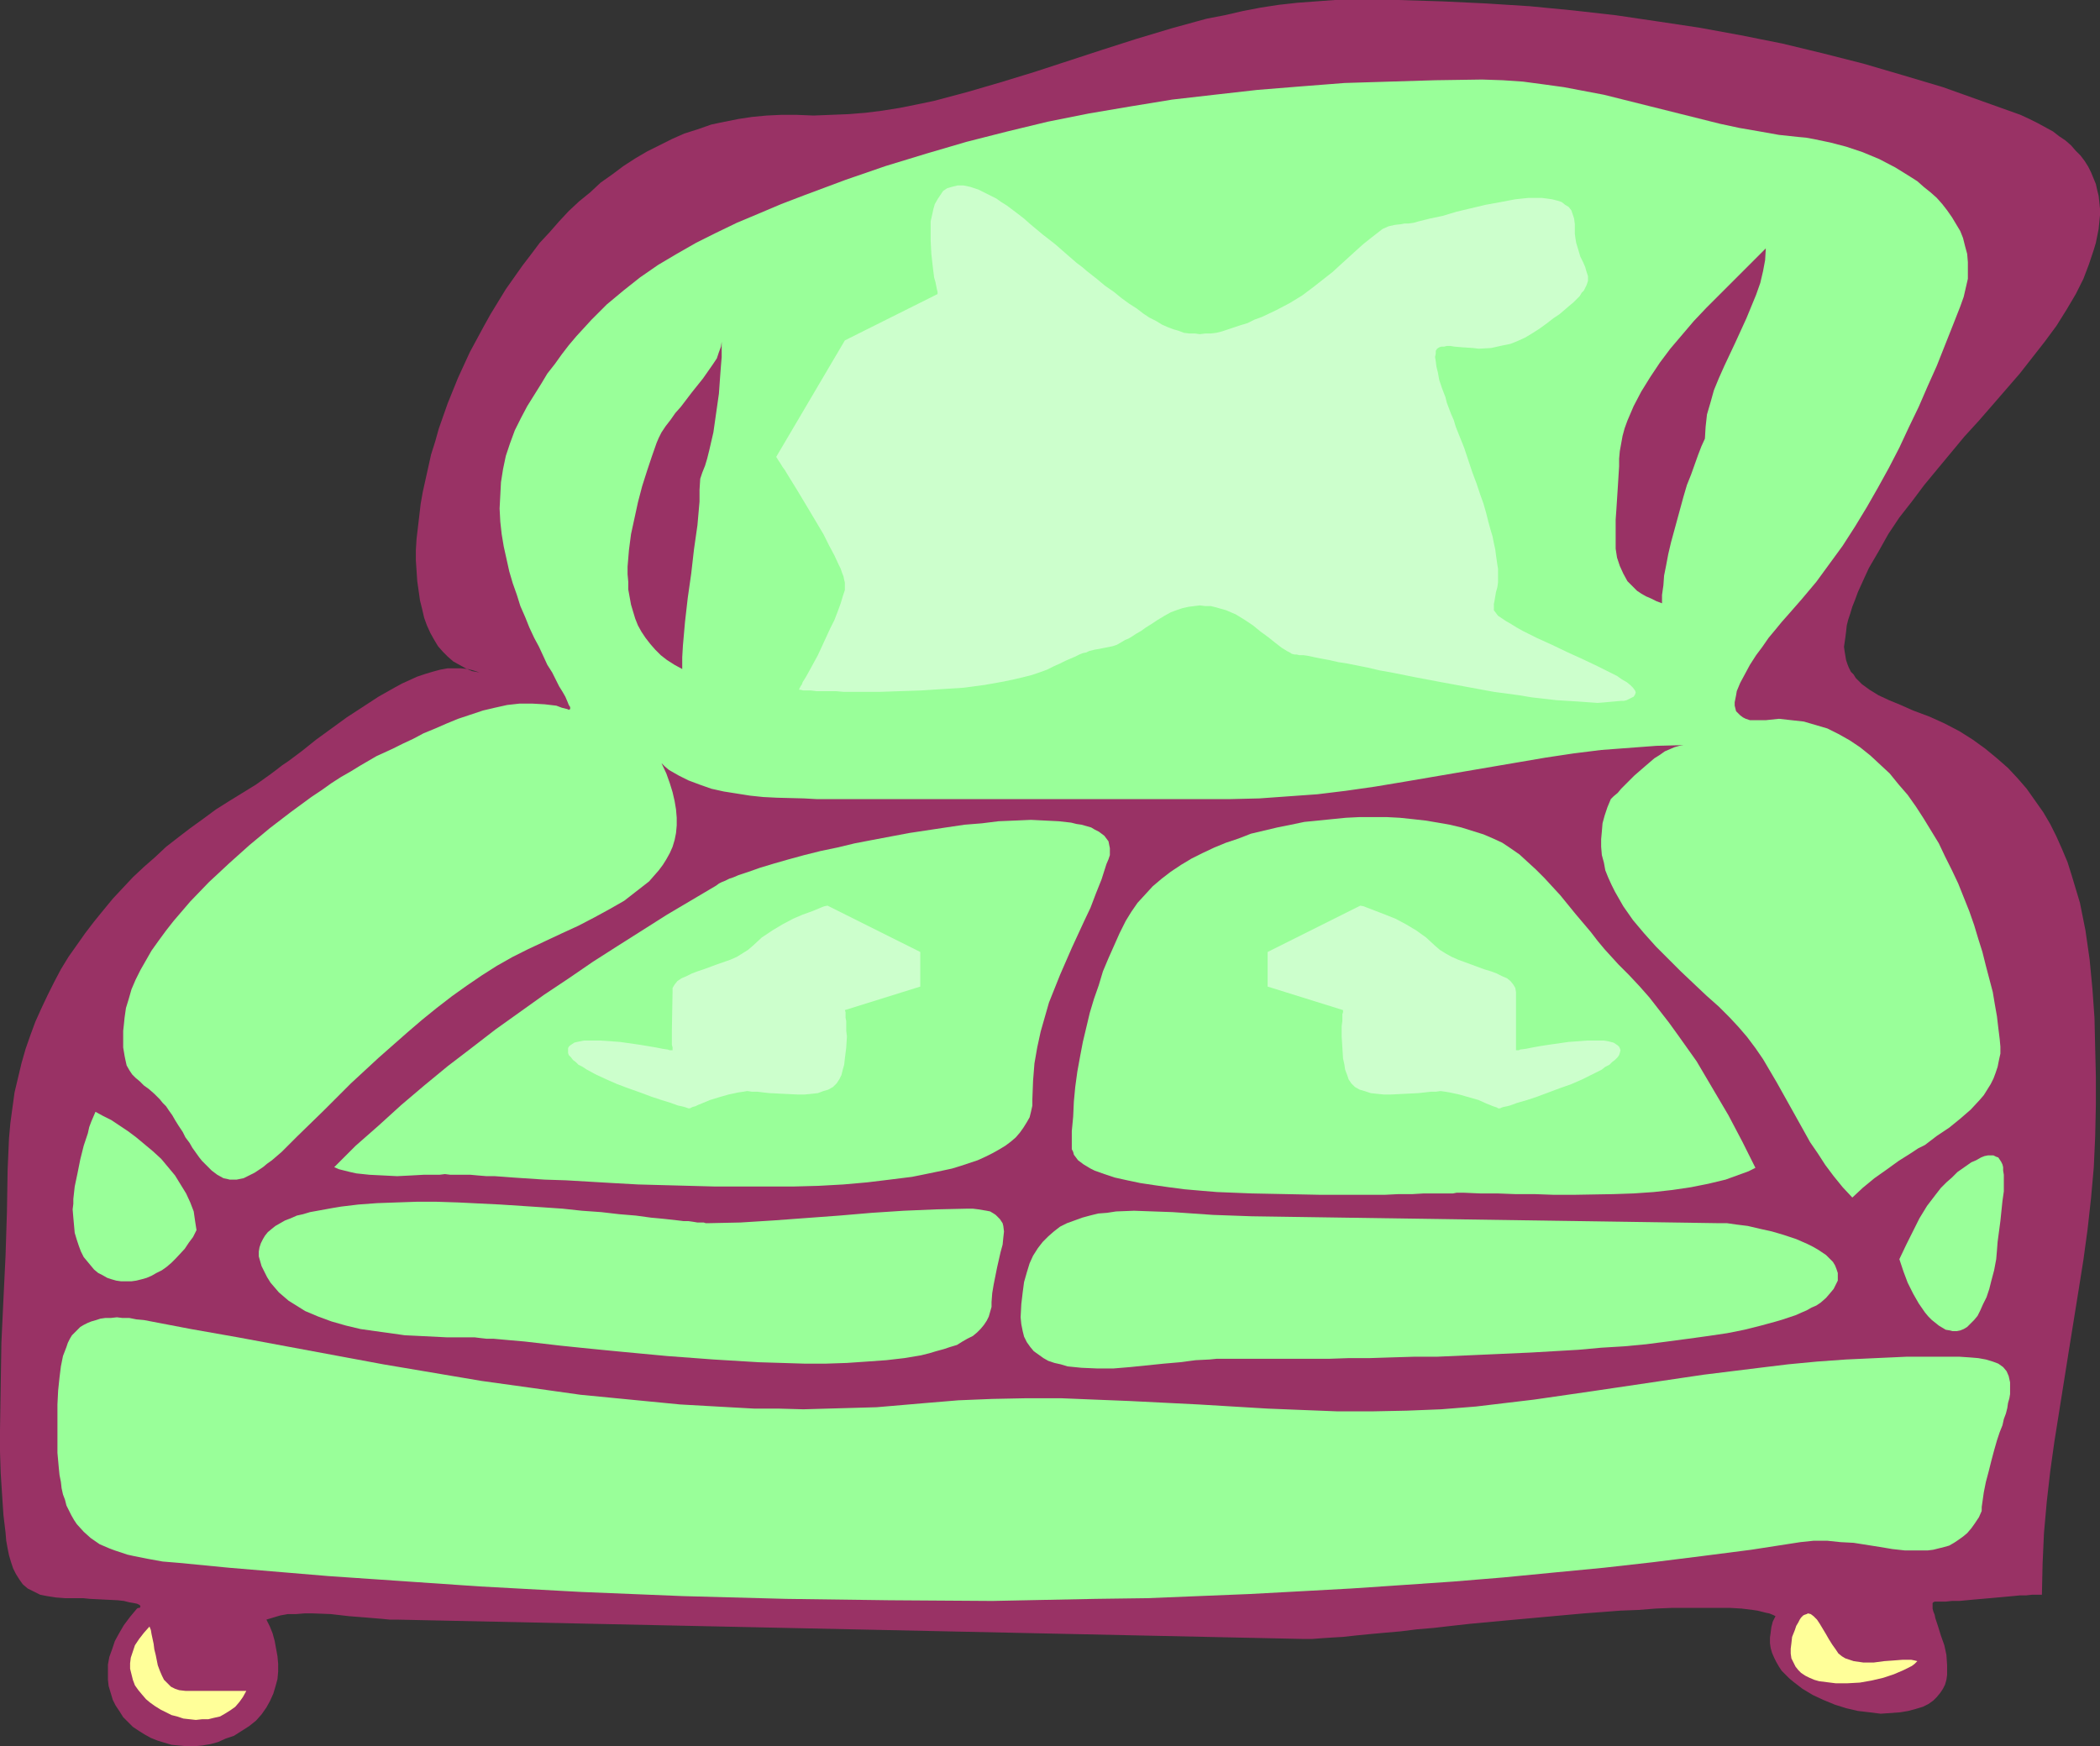 <?xml version="1.0" encoding="UTF-8" standalone="no"?>
<svg
   version="1.0"
   width="129.766mm"
   height="107.928mm"
   id="svg16"
   sodipodi:docname="Sofa 15.wmf"
   xmlns:inkscape="http://www.inkscape.org/namespaces/inkscape"
   xmlns:sodipodi="http://sodipodi.sourceforge.net/DTD/sodipodi-0.dtd"
   xmlns="http://www.w3.org/2000/svg"
   xmlns:svg="http://www.w3.org/2000/svg">
  <rect width="100%" height="100%" fill="#333333" stroke="none"/>
  <sodipodi:namedview
     id="namedview16"
     pagecolor="#ffffff"
     bordercolor="#000000"
     borderopacity="0.25"
     inkscape:showpageshadow="2"
     inkscape:pageopacity="0.0"
     inkscape:pagecheckerboard="0"
     inkscape:deskcolor="#d1d1d1"
     inkscape:document-units="mm" />
  <defs
     id="defs1">
    <pattern
       id="WMFhbasepattern"
       patternUnits="userSpaceOnUse"
       width="6"
       height="6"
       x="0"
       y="0" />
  </defs>
  <path
     style="fill:#993265;fill-opacity:1;fill-rule:evenodd;stroke:none"
     d="m 446.824,165.979 -2.909,-1.293 -2.747,-1.131 -2.424,-1.131 -2.101,-1.293 -1.778,-1.293 -1.454,-1.455 -0.485,-0.808 -0.646,-0.646 -0.485,-0.97 -0.323,-0.808 -0.323,-0.97 -0.323,-1.939 -0.162,-1.131 0.162,-1.131 0.162,-1.131 0.162,-1.293 0.162,-1.455 0.323,-1.293 0.485,-1.455 0.485,-1.616 0.646,-1.616 0.646,-1.778 0.808,-1.778 0.808,-1.778 0.97,-2.101 2.262,-3.879 2.262,-4.04 2.586,-3.879 2.909,-3.717 2.909,-3.879 3.07,-3.717 6.302,-7.596 3.394,-3.717 3.232,-3.717 6.302,-7.273 2.909,-3.717 2.909,-3.717 2.747,-3.717 2.424,-3.879 2.101,-3.556 1.778,-3.556 1.293,-3.394 1.131,-3.394 0.485,-1.616 0.323,-1.616 0.323,-1.616 0.162,-1.616 0.162,-1.616 v -1.455 l -0.162,-1.616 -0.162,-1.455 -0.323,-1.293 -0.323,-1.455 -1.131,-2.747 -0.646,-1.293 -0.808,-1.293 -0.97,-1.293 -1.131,-1.131 -1.131,-1.293 -1.293,-1.131 -1.454,-0.97 -1.454,-1.131 -1.778,-0.97 -1.778,-0.97 -1.939,-0.97 -2.101,-0.97 -9.05,-3.232 -9.05,-3.232 -9.211,-2.747 -9.373,-2.747 -9.534,-2.424 -9.373,-2.263 L 406.585,8.242 396.889,6.465 387.193,5.01 377.336,3.556 367.316,2.424 357.297,1.455 347.116,0.808 336.936,0.323 326.593,0 h -10.342 -4.525 l -4.363,0.323 -4.363,0.323 -4.363,0.485 -4.202,0.646 -4.202,0.808 -4.202,0.97 -4.202,0.808 -8.242,2.263 -8.08,2.424 -8.08,2.586 -7.918,2.586 -7.918,2.586 -7.918,2.424 -7.757,2.263 -7.918,2.101 -3.878,0.808 -4.04,0.808 -4.04,0.646 -3.878,0.485 -4.04,0.323 -4.04,0.162 -4.04,0.162 -4.04,-0.162 h -3.555 l -3.394,0.162 -3.394,0.323 -3.232,0.485 -3.232,0.646 -3.07,0.646 -3.232,1.131 -3.07,0.97 -2.909,1.293 -2.909,1.455 -2.909,1.455 -2.747,1.616 -2.747,1.778 -2.586,1.939 -2.747,1.939 -2.424,2.263 -2.586,2.101 -2.424,2.263 -2.262,2.424 -2.262,2.586 -2.262,2.424 -1.939,2.586 -2.101,2.747 -1.939,2.747 -1.939,2.747 -1.778,2.909 -1.778,2.909 -1.616,2.909 -3.232,5.98 -2.747,5.98 -2.424,5.98 -2.101,5.98 -0.808,2.909 -0.97,3.071 -0.646,2.909 -1.293,5.818 -0.485,2.747 -0.323,2.747 -0.323,2.747 -0.323,2.747 -0.162,2.586 v 2.424 l 0.162,2.424 0.162,2.424 0.323,2.263 0.323,2.263 0.485,1.939 0.485,2.101 0.646,1.778 0.808,1.778 0.808,1.455 0.97,1.616 1.131,1.293 1.131,1.131 1.293,1.131 1.454,0.808 1.454,0.808 1.454,0.646 1.778,0.323 -1.454,-0.485 -1.293,-0.323 -1.616,-0.162 h -1.616 -1.454 l -1.778,0.323 -1.778,0.485 -1.616,0.485 -1.939,0.646 -1.778,0.808 -1.778,0.808 -1.778,0.97 -3.717,2.101 -3.717,2.424 -3.717,2.424 -3.555,2.586 -3.555,2.586 -3.232,2.586 -3.232,2.424 -1.454,0.97 -1.454,1.131 -1.293,0.97 -1.131,0.808 -1.131,0.808 -1.131,0.808 -6.302,3.879 -3.07,1.939 -3.07,2.263 -2.909,2.101 -2.747,2.101 -2.909,2.263 -2.586,2.424 -2.586,2.263 -2.586,2.424 -2.424,2.586 -2.262,2.424 -2.262,2.747 -2.101,2.586 -2.101,2.747 -1.939,2.747 -1.939,2.747 -1.778,2.909 -1.616,3.071 -1.454,2.909 -1.454,3.071 -1.454,3.232 -1.131,3.071 -1.131,3.232 -0.97,3.394 -0.808,3.394 -0.808,3.394 -0.485,3.556 -0.485,3.556 -0.323,3.556 -0.162,3.717 -0.162,3.717 -0.162,9.859 -0.323,10.182 -0.485,10.02 -0.485,10.343 L 0.162,323.878 0,334.059 v 5.01 l 0.162,5.01 0.323,5.01 0.323,4.848 0.485,4.04 0.162,1.939 0.323,1.778 0.323,1.616 0.485,1.616 0.485,1.455 0.646,1.293 0.808,1.293 0.808,1.131 1.131,0.97 1.293,0.646 1.616,0.808 1.616,0.323 2.101,0.323 2.101,0.162 h 1.293 1.293 1.616 l 1.616,0.162 3.232,0.162 3.232,0.162 1.454,0.162 1.293,0.323 0.97,0.162 0.808,0.162 0.646,0.323 0.162,0.323 v 0 l -0.162,0.323 h -0.323 l -0.323,0.162 -1.616,1.939 -1.454,1.939 -1.131,1.939 -0.97,1.778 -0.646,1.939 -0.646,1.778 -0.323,1.778 v 1.778 1.778 l 0.162,1.455 0.485,1.616 0.485,1.616 0.646,1.293 0.97,1.455 0.808,1.293 1.131,1.131 1.131,1.131 1.454,0.97 1.293,0.808 1.454,0.808 1.616,0.646 1.616,0.485 1.616,0.485 1.778,0.162 1.778,0.162 h 1.778 l 1.778,-0.162 1.939,-0.323 1.778,-0.485 1.778,-0.808 1.939,-0.646 1.778,-1.131 1.778,-1.131 1.616,-1.293 1.293,-1.455 1.131,-1.616 0.808,-1.455 0.808,-1.778 0.485,-1.616 0.485,-1.778 0.162,-1.778 v -1.778 l -0.162,-1.778 -0.323,-1.778 -0.323,-1.778 -0.485,-1.778 -0.646,-1.616 -0.808,-1.616 1.616,-0.485 1.616,-0.485 1.778,-0.323 h 1.939 l 1.939,-0.162 h 1.939 l 4.202,0.162 4.202,0.485 4.04,0.323 1.939,0.162 1.939,0.162 1.616,0.162 h 1.616 l 212.019,4.525 h 0.808 0.97 l 2.101,-0.162 2.424,-0.162 2.747,-0.162 2.909,-0.323 3.232,-0.323 3.555,-0.323 3.717,-0.323 3.878,-0.485 3.878,-0.323 4.202,-0.485 4.363,-0.485 8.726,-0.808 8.888,-0.808 8.888,-0.808 4.363,-0.323 4.202,-0.323 4.202,-0.162 4.04,-0.323 3.878,-0.162 h 3.717 3.394 3.394 2.909 l 2.747,0.162 2.586,0.323 1.131,0.162 1.939,0.485 0.808,0.162 0.808,0.323 0.646,0.323 -0.646,1.293 -0.323,1.293 -0.162,1.293 -0.162,1.131 v 1.293 l 0.162,1.131 0.323,1.131 0.485,1.131 0.485,0.97 0.646,1.131 0.646,0.97 0.808,0.808 0.97,0.97 0.97,0.808 2.101,1.616 2.424,1.455 2.424,1.131 2.747,1.131 2.586,0.808 2.747,0.646 2.747,0.323 2.586,0.323 2.262,-0.162 2.262,-0.162 1.939,-0.323 1.778,-0.485 1.616,-0.485 1.293,-0.646 1.131,-0.808 0.808,-0.808 0.808,-0.97 0.646,-0.97 0.485,-0.97 0.323,-1.131 0.162,-1.131 v -1.131 -1.131 l -0.162,-2.424 -0.485,-2.263 -0.808,-2.263 -0.646,-2.101 -0.323,-0.97 -0.323,-0.97 -0.162,-0.808 -0.323,-0.808 -0.162,-0.646 v -0.485 -0.485 -0.323 l 0.162,-0.162 0.323,-0.162 h 1.293 1.293 l 1.454,-0.162 h 1.778 l 3.394,-0.323 3.717,-0.323 3.555,-0.323 1.778,-0.162 1.616,-0.162 h 1.454 l 1.454,-0.162 h 1.293 0.97 l 0.162,-7.273 0.323,-7.111 0.646,-7.273 0.808,-7.111 0.97,-6.949 1.131,-7.111 2.262,-14.222 2.262,-14.061 1.131,-7.111 0.97,-7.111 0.808,-7.273 0.646,-7.273 0.323,-7.111 0.162,-7.434 v -6.626 l -0.162,-6.788 -0.162,-6.949 -0.485,-6.788 -0.646,-6.788 -0.485,-3.394 -0.485,-3.394 -0.646,-3.232 -0.646,-3.232 -0.97,-3.232 -0.97,-3.232 -0.97,-3.071 -1.293,-3.071 -1.293,-2.909 -1.454,-2.909 -1.616,-2.747 -1.939,-2.747 -1.939,-2.747 -2.101,-2.424 -2.262,-2.424 -2.586,-2.263 -2.747,-2.263 -2.909,-2.101 -3.07,-1.939 -3.394,-1.778 -3.555,-1.616 z"
     id="path1" />
  <path
     style="fill:#99ff99;fill-opacity:1;fill-rule:evenodd;stroke:none"
     d="m 376.204,186.666 0.646,-0.646 0.97,-0.808 0.808,-0.97 0.97,-0.97 2.101,-2.101 2.424,-2.101 2.262,-1.939 1.293,-0.808 1.131,-0.808 1.131,-0.485 1.131,-0.485 1.131,-0.323 0.97,-0.162 -6.302,0.162 -6.464,0.485 -6.464,0.485 -6.464,0.808 -6.464,0.97 -6.626,1.131 -13.251,2.263 -13.251,2.263 -6.787,1.131 -6.787,0.97 -6.626,0.808 -6.787,0.485 -6.787,0.485 -6.787,0.162 h -88.234 -8.403 l -2.909,-0.162 -6.302,-0.162 -3.232,-0.162 -3.07,-0.323 -3.07,-0.485 -3.07,-0.485 -2.909,-0.646 -2.747,-0.97 -2.586,-0.97 -2.262,-1.131 -2.262,-1.293 -0.97,-0.808 -0.808,-0.808 1.131,2.424 0.808,2.263 0.646,2.101 0.485,2.101 0.323,1.939 0.162,1.939 v 1.778 l -0.162,1.778 -0.323,1.616 -0.485,1.616 -0.646,1.455 -0.808,1.455 -0.808,1.293 -0.97,1.293 -1.131,1.293 -1.131,1.293 -1.454,1.131 -1.454,1.131 -1.454,1.131 -1.454,1.131 -3.394,1.939 -3.555,1.939 -3.717,1.939 -3.878,1.778 -7.918,3.717 -3.555,1.778 -3.717,2.101 -3.555,2.263 -3.555,2.424 -3.394,2.424 -3.555,2.747 -3.394,2.747 -3.394,2.909 -6.787,5.98 -6.464,5.98 -6.302,6.303 -6.141,5.98 -1.293,1.293 -1.293,1.293 -1.131,1.131 -1.131,0.97 -1.131,0.97 -1.131,0.808 -0.97,0.808 -0.97,0.646 -0.97,0.646 -0.97,0.485 -1.616,0.808 -1.616,0.323 H 54.459 53.651 l -0.646,-0.162 -0.808,-0.162 -1.454,-0.808 -1.293,-0.97 -1.454,-1.455 -0.808,-0.808 -0.646,-0.808 -0.808,-1.131 -0.808,-1.131 -0.646,-1.131 -0.97,-1.293 -0.646,-1.293 -0.97,-1.455 -0.808,-1.293 -0.646,-1.131 -0.808,-1.131 -0.646,-0.97 -0.808,-0.808 -0.646,-0.808 -1.293,-1.293 -1.293,-1.131 -1.131,-0.808 -0.485,-0.485 -0.485,-0.485 -0.97,-0.808 -0.808,-0.808 -0.646,-0.97 -0.646,-1.131 -0.323,-1.455 -0.162,-0.808 -0.162,-0.97 -0.162,-0.97 v -3.879 l 0.162,-1.455 0.162,-1.616 0.323,-2.263 0.646,-2.101 0.646,-2.263 0.97,-2.263 1.131,-2.263 1.293,-2.263 1.293,-2.263 1.616,-2.263 1.778,-2.424 1.778,-2.263 1.939,-2.263 1.939,-2.263 4.363,-4.525 4.686,-4.364 4.686,-4.202 4.848,-4.04 4.848,-3.717 4.848,-3.556 2.424,-1.616 2.262,-1.616 2.262,-1.455 2.262,-1.293 2.101,-1.293 1.939,-1.131 1.939,-1.131 1.778,-0.808 2.101,-0.97 2.262,-1.131 2.424,-1.131 2.424,-1.293 2.747,-1.131 2.586,-1.131 2.747,-1.131 2.909,-0.97 2.909,-0.97 2.747,-0.646 2.909,-0.646 2.909,-0.323 h 2.909 l 2.909,0.162 2.747,0.323 1.293,0.485 1.293,0.323 0.323,0.162 0.323,-0.162 v -0.485 l -0.323,-0.485 -0.323,-0.808 -0.485,-1.131 -0.646,-1.131 -0.808,-1.293 -0.808,-1.616 -0.808,-1.616 -1.131,-1.778 -0.97,-2.101 -0.97,-2.101 -1.131,-2.101 -1.131,-2.424 -0.97,-2.424 -1.131,-2.586 -0.808,-2.586 -0.97,-2.747 -0.808,-2.747 -0.646,-2.909 -0.646,-2.909 -0.485,-2.909 -0.323,-2.909 -0.162,-3.071 0.162,-3.071 0.162,-3.071 0.485,-3.071 0.646,-3.071 0.97,-2.909 1.131,-3.071 1.454,-2.909 1.454,-2.747 1.616,-2.586 1.616,-2.586 1.454,-2.424 1.778,-2.263 1.616,-2.263 1.616,-2.101 1.778,-2.101 1.778,-1.939 1.778,-1.939 3.555,-3.556 3.878,-3.232 3.878,-3.071 4.202,-2.909 4.363,-2.586 4.525,-2.586 4.525,-2.263 5.01,-2.424 5.01,-2.101 5.333,-2.263 5.494,-2.101 9.534,-3.556 9.373,-3.232 9.534,-2.909 9.373,-2.747 9.534,-2.424 9.373,-2.263 9.696,-1.939 9.534,-1.616 9.858,-1.616 9.858,-1.131 10.019,-1.131 10.019,-0.808 10.342,-0.808 10.504,-0.323 10.666,-0.323 10.989,-0.162 4.848,0.162 4.686,0.323 4.848,0.646 4.686,0.646 9.373,1.778 9.05,2.263 9.05,2.263 9.05,2.263 4.525,0.97 4.686,0.808 4.525,0.808 4.525,0.485 1.778,0.162 1.778,0.323 3.878,0.808 3.717,0.97 3.878,1.293 3.878,1.616 3.717,1.939 3.394,2.101 1.778,1.131 1.454,1.293 1.616,1.293 1.454,1.293 1.293,1.455 1.131,1.455 1.131,1.616 0.97,1.616 0.97,1.616 0.646,1.616 0.485,1.939 0.485,1.778 0.162,1.939 v 1.939 1.939 l -0.485,2.101 -0.485,2.101 -0.808,2.263 -1.778,4.525 -3.717,9.374 -2.101,4.687 -2.101,4.848 -2.262,4.687 -2.262,4.848 -2.424,4.687 -2.586,4.687 -2.586,4.525 -2.747,4.525 -2.909,4.525 -3.07,4.202 -3.07,4.202 -3.394,4.04 -3.394,3.879 -1.293,1.455 -1.454,1.778 -1.616,1.939 -1.454,2.101 -1.454,1.939 -1.454,2.263 -1.131,2.101 -1.131,2.101 -0.808,1.939 -0.162,0.97 -0.162,0.808 -0.162,0.808 v 0.808 l 0.162,0.646 0.162,0.646 0.485,0.485 0.485,0.485 0.646,0.485 0.646,0.323 0.97,0.323 h 1.131 1.131 1.454 l 3.07,-0.323 2.909,0.323 2.909,0.323 2.747,0.808 2.747,0.808 2.586,1.293 2.586,1.455 2.424,1.616 2.424,1.939 2.262,2.101 2.262,2.101 2.101,2.586 2.101,2.424 1.939,2.747 1.778,2.747 1.778,2.909 1.778,2.909 1.454,3.071 1.616,3.232 1.454,3.071 1.293,3.232 1.293,3.232 1.131,3.232 0.97,3.232 0.97,3.071 0.808,3.232 0.808,3.071 0.808,3.071 0.485,2.909 0.485,2.747 0.323,2.747 0.323,2.586 0.162,1.778 v 1.616 l -0.323,1.455 -0.323,1.616 -0.485,1.455 -0.485,1.293 -0.646,1.293 -0.808,1.293 -0.808,1.293 -0.97,1.131 -2.101,2.263 -2.424,2.101 -2.586,2.101 -2.909,1.939 -2.747,2.101 -1.616,0.808 -1.454,0.97 -3.07,1.939 -2.909,2.101 -2.747,1.939 -2.747,2.263 -2.424,2.263 -2.262,-2.424 -2.101,-2.586 -1.939,-2.586 -1.778,-2.747 -1.778,-2.586 -1.616,-2.909 -3.07,-5.495 -3.07,-5.495 -3.232,-5.495 -1.778,-2.586 -1.939,-2.586 -1.939,-2.263 -2.101,-2.263 -2.586,-2.586 -2.909,-2.586 -2.909,-2.747 -3.07,-2.909 -5.818,-5.818 -2.747,-3.071 -2.586,-3.071 -2.262,-3.232 -1.939,-3.394 -0.808,-1.616 -0.808,-1.778 -0.646,-1.616 -0.323,-1.778 -0.485,-1.778 -0.162,-1.939 v -1.778 l 0.162,-1.778 0.162,-1.939 0.485,-1.778 0.646,-1.939 z"
     id="path2" />
  <path
     style="fill:#99ff99;fill-opacity:1;fill-rule:evenodd;stroke:none"
     d="m 241.107,256.807 v 1.455 l -0.323,1.455 -0.323,1.293 -0.646,1.131 -0.808,1.293 -0.808,1.131 -0.97,1.131 -1.131,0.97 -1.293,0.97 -1.616,0.97 -1.454,0.808 -1.616,0.808 -1.778,0.808 -1.939,0.646 -1.939,0.646 -2.101,0.646 -2.262,0.485 -4.686,0.97 -2.424,0.485 -5.171,0.646 -5.333,0.646 -5.494,0.485 -5.818,0.323 -5.979,0.162 h -5.979 -12.12 l -12.12,-0.323 -5.979,-0.162 -5.818,-0.323 -5.494,-0.323 -5.494,-0.323 -5.01,-0.162 -4.848,-0.323 -2.424,-0.162 -2.101,-0.162 -2.262,-0.162 h -1.939 l -1.939,-0.162 -1.778,-0.162 h -1.616 -1.616 -1.454 l -1.293,-0.162 -1.293,0.162 h -0.97 -2.747 l -2.909,0.162 -3.232,0.162 -3.232,-0.162 -3.232,-0.162 -3.07,-0.323 -1.454,-0.323 -1.293,-0.323 -1.293,-0.323 -1.131,-0.485 5.01,-5.01 5.333,-4.687 5.333,-4.848 5.333,-4.525 5.494,-4.525 5.494,-4.202 5.656,-4.364 5.656,-4.04 5.656,-4.04 5.818,-3.879 5.656,-3.879 5.818,-3.717 11.474,-7.273 11.474,-6.788 0.646,-0.485 0.646,-0.323 0.808,-0.323 0.97,-0.485 0.97,-0.323 1.131,-0.485 2.424,-0.808 2.747,-0.97 3.232,-0.97 3.394,-0.97 3.555,-0.97 3.878,-0.97 3.878,-0.808 4.04,-0.97 4.202,-0.808 8.565,-1.616 8.565,-1.293 4.363,-0.646 4.04,-0.323 3.878,-0.485 3.878,-0.162 3.717,-0.162 3.232,0.162 3.232,0.162 1.454,0.162 1.454,0.162 1.293,0.323 1.131,0.162 1.131,0.323 1.131,0.323 0.808,0.485 0.97,0.485 0.646,0.485 0.646,0.485 0.485,0.646 0.485,0.646 0.162,0.808 0.162,0.808 v 0.808 0.808 l -0.323,0.97 -0.485,1.131 -1.131,3.556 -1.293,3.232 -1.293,3.394 -1.454,3.071 -2.909,6.303 -2.747,6.303 -1.293,3.232 -1.293,3.232 -0.97,3.394 -0.97,3.394 -0.808,3.717 -0.646,3.717 -0.323,4.04 z"
     id="path3" />
  <path
     style="fill:#99ff99;fill-opacity:1;fill-rule:evenodd;stroke:none"
     d="m 377.982,225.292 2.424,2.424 2.424,2.586 2.424,2.747 2.262,2.909 2.262,2.909 2.101,2.909 4.363,6.141 3.717,6.303 3.717,6.303 3.232,6.141 1.616,3.232 1.454,2.909 -1.616,0.808 -1.778,0.646 -1.778,0.646 -1.778,0.646 -4.04,0.97 -4.04,0.808 -4.363,0.646 -4.363,0.485 -4.686,0.323 -4.686,0.162 -9.373,0.162 h -4.525 l -4.525,-0.162 h -4.525 l -4.202,-0.162 h -4.04 l -3.717,-0.162 h -1.778 l -0.808,0.162 h -1.939 -2.262 -2.586 l -2.747,0.162 h -3.232 l -3.232,0.162 h -3.555 -3.555 -7.757 l -8.08,-0.162 -8.08,-0.162 -8.08,-0.323 -3.878,-0.323 -3.717,-0.323 -3.717,-0.485 -3.394,-0.485 -3.232,-0.485 -3.07,-0.646 -2.909,-0.646 -2.424,-0.808 -2.262,-0.808 -0.97,-0.485 -0.808,-0.485 -0.808,-0.485 -0.646,-0.485 -0.646,-0.485 -0.485,-0.646 -0.485,-0.646 -0.162,-0.646 -0.323,-0.646 v -0.646 -3.556 l 0.323,-3.394 0.162,-3.556 0.323,-3.394 0.485,-3.556 0.646,-3.556 0.646,-3.394 0.808,-3.394 0.808,-3.394 0.97,-3.232 1.131,-3.232 0.97,-3.232 1.293,-3.071 1.293,-2.909 1.293,-2.909 1.454,-2.909 1.293,-2.101 1.454,-2.101 1.778,-1.939 1.778,-1.939 2.101,-1.778 2.101,-1.616 2.424,-1.616 2.424,-1.455 2.586,-1.293 2.747,-1.293 2.747,-1.131 2.909,-0.97 2.909,-1.131 6.141,-1.455 3.232,-0.646 3.07,-0.646 3.232,-0.323 3.232,-0.323 3.232,-0.323 3.232,-0.162 h 3.07 3.232 l 3.07,0.162 3.07,0.323 2.909,0.323 2.909,0.485 2.747,0.485 2.747,0.646 2.586,0.808 2.586,0.808 2.262,0.97 2.101,0.97 1.939,1.293 2.101,1.455 1.939,1.778 1.939,1.778 1.939,1.939 3.717,4.04 3.555,4.364 3.555,4.202 1.616,2.101 1.616,1.939 1.616,1.778 z"
     id="path4" />
  <path
     style="fill:#99ff99;fill-opacity:1;fill-rule:evenodd;stroke:none"
     d="m 231.573,304.16 v 1.131 l -0.323,1.131 -0.323,1.131 -0.485,0.97 -0.646,0.97 -0.808,0.97 -0.808,0.808 -0.97,0.808 -1.293,0.646 -1.131,0.646 -1.293,0.808 -1.616,0.485 -1.454,0.485 -1.778,0.485 -1.616,0.485 -1.939,0.485 -1.939,0.323 -1.939,0.323 -4.202,0.485 -4.525,0.323 -4.686,0.323 -4.848,0.162 h -5.171 l -5.171,-0.162 -5.333,-0.162 -10.666,-0.646 -10.827,-0.808 -5.171,-0.485 -5.171,-0.485 -5.01,-0.485 -4.848,-0.485 -4.686,-0.485 -4.202,-0.485 -4.202,-0.485 -3.717,-0.323 -1.778,-0.162 -1.778,-0.162 h -1.616 l -1.454,-0.162 -1.293,-0.162 h -1.293 -1.131 -1.131 -2.909 l -3.232,-0.162 -3.232,-0.162 -3.394,-0.162 -3.394,-0.485 -3.555,-0.485 -3.394,-0.485 -3.394,-0.808 -3.394,-0.97 -3.07,-1.131 -3.07,-1.293 -2.586,-1.616 -1.293,-0.808 -1.131,-0.97 -1.131,-0.97 -0.97,-1.131 -0.97,-1.131 -0.808,-1.293 -0.646,-1.293 -0.646,-1.293 -0.323,-1.131 -0.323,-1.131 v -1.131 l 0.162,-0.97 0.323,-0.97 0.485,-0.97 0.485,-0.808 0.646,-0.808 0.97,-0.808 0.808,-0.646 1.131,-0.646 1.131,-0.646 1.293,-0.485 1.454,-0.646 1.454,-0.323 1.616,-0.485 1.778,-0.323 1.778,-0.323 1.778,-0.323 1.939,-0.323 4.04,-0.485 4.363,-0.323 4.525,-0.162 4.686,-0.162 h 4.686 l 5.01,0.162 9.858,0.485 9.858,0.646 4.686,0.323 4.525,0.485 4.525,0.323 4.202,0.485 3.878,0.323 3.555,0.485 1.778,0.162 1.616,0.162 1.454,0.162 1.454,0.162 1.293,0.162 h 1.131 l 1.131,0.162 0.97,0.162 h 0.808 0.646 l 0.485,0.162 h 0.485 l 7.595,-0.162 7.757,-0.485 15.352,-1.131 7.595,-0.646 7.434,-0.485 7.595,-0.323 7.272,-0.162 h 1.293 l 1.293,0.162 0.97,0.162 0.97,0.162 0.808,0.162 0.808,0.485 0.485,0.323 0.485,0.485 0.485,0.485 0.323,0.485 0.323,0.485 0.162,0.646 0.162,1.293 -0.162,1.455 -0.162,1.616 -0.485,1.778 -0.808,3.556 -0.808,4.04 -0.323,1.939 z"
     id="path5" />
  <path
     style="fill:#99ff99;fill-opacity:1;fill-rule:evenodd;stroke:none"
     d="m 285.547,317.413 h -1.454 l -1.616,0.162 -3.232,0.162 -3.717,0.485 -3.717,0.323 -7.918,0.808 -3.878,0.323 h -3.717 l -3.717,-0.162 -1.616,-0.162 -1.616,-0.162 -1.616,-0.485 -1.454,-0.323 -1.454,-0.485 -1.131,-0.646 -1.131,-0.808 -1.131,-0.808 -0.808,-0.97 -0.808,-1.131 -0.646,-1.293 -0.323,-1.293 -0.323,-1.616 -0.162,-1.616 0.162,-3.071 0.323,-2.747 0.323,-2.424 0.646,-2.263 0.646,-2.101 0.808,-1.778 1.131,-1.778 1.131,-1.455 1.293,-1.293 1.293,-1.131 1.454,-1.131 1.616,-0.808 1.778,-0.646 1.778,-0.646 1.778,-0.485 1.939,-0.485 2.101,-0.162 2.101,-0.323 4.202,-0.162 4.525,0.162 4.525,0.162 9.373,0.646 4.525,0.162 4.525,0.162 109.241,1.616 h 0.808 0.97 l 1.131,0.162 1.131,0.162 2.586,0.323 2.747,0.646 2.909,0.646 2.747,0.808 2.909,0.97 2.586,1.131 1.293,0.646 1.131,0.646 0.97,0.646 0.97,0.646 0.808,0.808 0.808,0.808 0.485,0.808 0.323,0.808 0.323,0.97 v 0.808 0.97 l -0.485,0.97 -0.485,0.97 -0.808,0.97 -0.97,1.131 -1.293,1.131 -0.97,0.646 -1.131,0.485 -1.131,0.646 -1.131,0.485 -1.454,0.646 -1.454,0.485 -1.454,0.485 -1.616,0.485 -3.555,0.97 -3.878,0.97 -4.04,0.808 -4.363,0.646 -4.686,0.646 -4.848,0.646 -5.01,0.646 -5.171,0.485 -5.333,0.323 -5.333,0.485 -11.15,0.646 -10.989,0.485 -10.827,0.485 h -5.333 l -5.333,0.162 -5.01,0.162 h -4.848 l -4.686,0.162 h -4.525 -4.202 z"
     id="path6" />
  <path
     style="fill:#99ff99;fill-opacity:1;fill-rule:evenodd;stroke:none"
     d="m 466.215,294.14 -0.485,2.586 -0.646,2.424 -0.485,1.939 -0.646,1.939 -0.808,1.616 -0.646,1.455 -0.646,1.293 -0.808,0.97 -0.808,0.808 -0.808,0.808 -0.808,0.485 -0.808,0.323 -0.808,0.162 h -0.97 l -0.646,-0.162 -0.97,-0.162 -0.808,-0.485 -0.808,-0.485 -0.808,-0.646 -0.808,-0.646 -0.808,-0.808 -0.808,-0.97 -1.454,-2.101 -1.293,-2.263 -1.293,-2.586 -0.97,-2.586 -0.97,-2.909 1.616,-3.394 1.616,-3.232 1.454,-2.909 1.778,-2.909 2.101,-2.747 1.131,-1.455 1.293,-1.293 1.293,-1.131 1.293,-1.293 1.616,-1.131 1.616,-1.131 1.131,-0.485 1.131,-0.646 0.808,-0.323 0.808,-0.162 h 0.808 0.485 l 0.646,0.323 0.485,0.162 0.323,0.485 0.323,0.485 0.323,0.646 0.162,0.646 v 0.808 l 0.162,0.97 v 1.778 2.101 l -0.323,2.263 -0.485,4.687 -0.323,2.424 -0.323,2.424 -0.162,2.101 z"
     id="path7" />
  <path
     style="fill:#99ff99;fill-opacity:1;fill-rule:evenodd;stroke:none"
     d="m 45.894,287.352 -0.808,1.616 -0.97,1.293 -0.97,1.455 -2.101,2.263 -0.97,0.97 -1.131,0.97 -1.131,0.808 -1.293,0.646 -1.131,0.646 -1.131,0.485 -1.131,0.323 -1.293,0.323 -1.131,0.162 h -1.293 -1.131 l -1.131,-0.162 -1.131,-0.323 -0.97,-0.323 -1.131,-0.646 -0.97,-0.485 -0.97,-0.808 -0.808,-0.97 -0.808,-0.97 -0.808,-0.97 -0.646,-1.293 -0.485,-1.293 -0.485,-1.455 -0.485,-1.616 -0.162,-1.778 -0.162,-1.778 -0.162,-1.939 0.162,-1.293 v -1.131 l 0.162,-1.455 0.162,-1.455 0.646,-3.071 0.646,-3.232 0.808,-3.232 0.97,-2.909 0.323,-1.455 0.485,-1.293 0.485,-1.131 0.485,-1.131 1.778,0.97 1.939,0.97 1.939,1.293 1.939,1.293 1.939,1.455 1.939,1.616 1.939,1.616 1.939,1.778 1.616,1.939 1.616,1.939 1.293,2.101 1.293,2.101 0.97,2.101 0.808,2.101 0.323,2.263 z"
     id="path8" />
  <path
     style="fill:#99ff99;fill-opacity:1;fill-rule:evenodd;stroke:none"
     d="m 462.822,352.968 -0.646,1.455 -0.97,1.455 -0.808,1.131 -0.97,1.131 -0.97,0.808 -1.131,0.808 -0.97,0.646 -1.131,0.646 -1.131,0.323 -1.293,0.323 -1.293,0.323 -1.293,0.162 h -2.586 -2.747 l -2.909,-0.323 -2.909,-0.485 -6.141,-0.97 -3.07,-0.162 -3.07,-0.323 h -3.232 l -3.07,0.323 -11.474,1.778 -11.312,1.455 -11.635,1.455 -11.474,1.293 -11.797,1.131 -11.635,1.131 -11.797,0.97 -11.797,0.808 -11.958,0.808 -11.797,0.646 -11.958,0.646 -11.958,0.485 -11.958,0.485 -12.12,0.162 -24.078,0.485 -24.078,-0.162 -24.078,-0.323 -24.078,-0.646 -23.755,-0.97 -23.755,-1.293 -23.594,-1.616 -11.797,-0.808 -23.109,-1.939 -11.635,-1.131 -1.939,-0.162 -1.939,-0.162 -1.778,-0.323 -1.778,-0.323 -1.616,-0.323 -1.616,-0.323 -1.454,-0.323 -1.454,-0.485 -1.454,-0.485 -1.293,-0.485 -1.131,-0.485 -1.131,-0.485 -2.101,-1.455 -1.616,-1.455 -1.616,-1.778 -0.646,-0.97 -0.646,-1.131 -0.485,-0.97 -0.646,-1.293 -0.323,-1.293 -0.485,-1.293 -0.323,-1.455 -0.162,-1.455 -0.323,-1.616 -0.162,-1.616 -0.162,-1.778 -0.162,-1.778 v -1.939 -2.101 -3.717 -3.556 l 0.162,-3.232 0.323,-3.071 0.323,-2.586 0.485,-2.424 0.808,-2.101 0.323,-0.97 0.485,-0.97 0.485,-0.808 0.646,-0.646 0.646,-0.646 0.646,-0.646 0.808,-0.485 0.97,-0.485 0.808,-0.323 1.131,-0.323 0.97,-0.323 1.131,-0.162 h 1.293 l 1.454,-0.162 1.293,0.162 h 1.616 l 1.616,0.323 1.778,0.162 10.989,2.101 10.989,1.939 11.312,2.101 11.312,2.101 11.312,2.101 11.474,1.939 11.474,1.939 11.635,1.616 11.474,1.616 11.635,1.131 11.635,1.131 11.474,0.646 5.818,0.323 h 5.656 l 5.818,0.162 5.656,-0.162 5.818,-0.162 5.656,-0.162 5.656,-0.485 5.656,-0.485 7.757,-0.646 7.918,-0.323 8.08,-0.162 h 7.918 l 7.918,0.323 8.08,0.323 16.16,0.808 16.16,0.97 8.08,0.323 8.242,0.323 h 8.08 l 8.08,-0.162 8.08,-0.323 8.08,-0.646 6.787,-0.808 6.787,-0.808 13.413,-1.939 13.09,-1.939 13.09,-1.939 13.09,-1.616 6.626,-0.808 6.787,-0.646 6.787,-0.485 6.949,-0.323 7.11,-0.323 h 7.11 2.747 2.586 l 2.424,0.162 1.939,0.162 1.778,0.323 1.616,0.485 1.293,0.485 1.131,0.808 0.808,0.97 0.485,1.131 0.323,1.455 v 1.778 0.97 l -0.162,0.97 -0.323,1.131 -0.162,1.131 -0.323,1.293 -0.485,1.293 -0.323,1.455 -0.646,1.616 -0.646,1.939 -0.646,2.263 -0.646,2.424 -0.646,2.586 -0.646,2.424 -0.485,2.424 -0.323,2.263 -0.162,1.131 z"
     id="path9" />
  <path
     style="fill:#ffff99;fill-opacity:1;fill-rule:evenodd;stroke:none"
     d="m 43.309,394.988 h 14.221 l -0.808,1.455 -0.808,1.131 -0.97,1.131 -1.131,0.808 -1.293,0.808 -1.131,0.646 -1.454,0.323 -1.293,0.323 h -1.454 l -1.454,0.162 -1.454,-0.162 -1.454,-0.162 -1.454,-0.485 -1.293,-0.323 -1.293,-0.646 -1.293,-0.646 -1.293,-0.808 -1.131,-0.808 -0.97,-0.808 -0.97,-1.131 -0.808,-0.97 -0.808,-1.131 -0.485,-1.293 -0.323,-1.293 -0.323,-1.293 v -1.293 l 0.162,-1.293 0.485,-1.455 0.485,-1.455 0.97,-1.455 1.131,-1.455 1.293,-1.455 0.323,0.808 0.162,0.97 0.485,2.263 0.162,1.293 0.323,1.293 0.485,2.424 0.485,1.293 0.485,1.131 0.485,0.97 0.808,0.808 0.808,0.808 0.97,0.485 0.97,0.323 z"
     id="path10" />
  <path
     style="fill:#ffff99;fill-opacity:1;fill-rule:evenodd;stroke:none"
     d="m 430.987,387.392 0.97,0.323 0.97,0.323 1.131,0.162 1.131,0.162 h 2.424 l 2.424,-0.323 2.262,-0.162 2.101,-0.162 h 0.97 0.97 l 0.808,0.162 0.646,0.162 -0.646,0.646 -0.646,0.485 -0.97,0.485 -0.97,0.485 -1.131,0.485 -1.131,0.485 -2.424,0.808 -2.747,0.646 -2.747,0.485 -2.909,0.162 h -2.747 l -1.293,-0.162 -1.293,-0.162 -1.293,-0.162 -1.131,-0.323 -1.131,-0.485 -0.97,-0.485 -0.97,-0.646 -0.646,-0.646 -0.646,-0.808 -0.485,-0.97 -0.485,-0.97 -0.162,-1.131 v -1.131 l 0.162,-1.293 0.162,-1.455 0.646,-1.616 0.323,-0.97 0.485,-0.808 0.323,-0.646 0.323,-0.485 0.485,-0.485 0.323,-0.162 0.485,-0.162 0.323,-0.162 0.646,0.162 0.646,0.485 0.808,0.808 0.646,0.97 1.454,2.424 0.646,1.131 0.808,1.293 0.808,1.131 0.646,0.97 0.808,0.646 z"
     id="path11" />
  <path
     style="fill:#993265;fill-opacity:1;fill-rule:evenodd;stroke:none"
     d="m 163.539,111.838 0.485,-1.455 0.646,-1.616 0.485,-1.616 0.485,-1.939 0.485,-2.101 0.485,-2.101 0.646,-4.525 0.646,-4.525 0.323,-4.525 0.162,-2.101 0.162,-1.939 V 81.454 79.838 l -0.162,1.131 -0.485,1.293 -0.485,1.455 -0.97,1.455 -1.131,1.616 -1.131,1.616 -2.586,3.232 -2.586,3.394 -1.293,1.455 -1.131,1.616 -1.131,1.455 -0.97,1.455 -0.646,1.293 -0.485,1.131 -1.131,3.232 -1.131,3.394 -1.131,3.556 -0.97,3.717 -0.808,3.717 -0.808,3.717 -0.485,3.717 -0.323,3.879 v 1.778 l 0.162,1.778 v 1.778 l 0.323,1.778 0.323,1.778 0.485,1.616 0.485,1.616 0.646,1.616 0.808,1.455 0.97,1.455 1.131,1.455 1.131,1.293 1.293,1.293 1.454,1.131 1.778,1.131 1.778,0.97 v -2.747 l 0.162,-2.747 0.485,-5.495 0.646,-5.657 0.808,-5.657 0.646,-5.657 0.808,-5.657 0.485,-5.495 v -2.747 z"
     id="path12" />
  <path
     style="fill:#993265;fill-opacity:1;fill-rule:evenodd;stroke:none"
     d="m 398.182,102.464 0.162,-2.747 0.323,-2.909 0.808,-2.747 0.808,-2.909 1.131,-2.747 1.293,-2.909 2.586,-5.495 2.586,-5.657 1.131,-2.747 1.131,-2.747 0.97,-2.747 0.646,-2.747 0.485,-2.586 0.162,-2.747 -2.586,2.586 -2.747,2.747 -2.747,2.747 -2.909,2.909 -2.909,2.909 -2.909,3.071 -2.747,3.232 -2.747,3.232 -2.424,3.232 -2.262,3.394 -2.101,3.394 -1.778,3.394 -1.454,3.394 -0.646,1.778 -0.485,1.778 -0.323,1.778 -0.323,1.778 -0.162,1.778 v 1.778 l -0.162,2.586 -0.162,2.586 -0.323,5.01 -0.162,2.263 v 2.424 2.101 2.263 l 0.323,2.101 0.646,1.939 0.808,1.778 0.97,1.778 0.808,0.808 0.646,0.646 0.808,0.808 0.97,0.646 1.131,0.646 1.131,0.485 1.293,0.646 1.293,0.485 v -1.939 l 0.323,-2.263 0.162,-2.263 0.485,-2.424 0.485,-2.586 0.646,-2.747 1.454,-5.333 1.454,-5.333 0.808,-2.747 0.97,-2.424 0.808,-2.263 0.808,-2.263 0.808,-2.101 z"
     id="path13" />
  <path
     style="fill:#ccffcc;fill-opacity:1;fill-rule:evenodd;stroke:none"
     d="m 186.486,161.131 h 0.162 v -0.162 l 0.162,-0.323 0.162,-0.323 0.323,-0.485 0.162,-0.485 0.808,-1.293 0.808,-1.455 0.97,-1.778 0.97,-1.778 0.97,-2.101 1.939,-4.202 0.97,-1.939 0.808,-2.101 0.646,-1.778 0.485,-1.616 0.485,-1.455 v -0.646 -0.485 -0.646 l -0.162,-0.646 -0.162,-0.808 -0.323,-0.808 -0.323,-0.97 -0.485,-0.97 -0.97,-2.101 -1.293,-2.424 -1.293,-2.586 -3.07,-5.172 -1.454,-2.424 -1.454,-2.424 -1.293,-2.101 -1.293,-2.101 -0.485,-0.808 -0.485,-0.646 -0.485,-0.808 -0.323,-0.485 -0.323,-0.485 -0.162,-0.323 -0.162,-0.162 v -0.162 l 15.998,-27.151 21.654,-10.828 v -0.162 -0.323 l -0.162,-0.646 -0.162,-0.808 -0.162,-0.808 -0.323,-1.131 -0.162,-1.293 -0.162,-1.293 -0.323,-2.909 -0.162,-3.071 v -3.071 -1.455 l 0.323,-1.455 0.323,-1.455 0.323,-1.131 0.646,-1.131 0.646,-0.97 0.646,-0.97 0.97,-0.646 1.131,-0.323 1.293,-0.323 h 1.293 l 1.616,0.323 0.97,0.323 0.97,0.323 0.97,0.485 0.97,0.485 0.97,0.485 1.293,0.646 1.131,0.808 1.293,0.808 1.293,0.97 1.293,0.97 1.454,1.131 1.454,1.293 2.909,2.424 2.909,2.263 2.586,2.263 2.424,2.101 1.293,0.97 1.131,0.97 2.262,1.778 1.939,1.616 2.101,1.455 1.778,1.455 1.778,1.293 1.778,1.131 1.454,1.131 1.454,0.97 1.616,0.808 1.293,0.808 1.454,0.646 1.293,0.485 1.131,0.323 1.293,0.485 1.293,0.162 h 1.293 l 1.131,0.162 1.293,-0.162 h 1.293 l 1.293,-0.162 1.293,-0.323 1.454,-0.485 1.454,-0.485 1.454,-0.485 1.616,-0.485 1.616,-0.808 1.778,-0.646 3.394,-1.616 3.07,-1.616 2.909,-1.778 2.586,-1.939 2.262,-1.778 2.262,-1.778 1.939,-1.778 1.778,-1.616 1.778,-1.616 1.616,-1.455 1.616,-1.293 1.454,-1.131 1.454,-1.131 1.454,-0.646 1.454,-0.323 1.454,-0.162 0.808,-0.162 h 0.97 l 1.131,-0.162 1.131,-0.323 2.586,-0.646 3.07,-0.646 3.232,-0.97 3.394,-0.808 3.394,-0.808 3.555,-0.646 3.394,-0.646 3.07,-0.323 h 1.616 1.454 l 1.293,0.162 1.131,0.162 1.293,0.323 0.97,0.323 0.808,0.646 0.808,0.485 0.646,0.808 0.323,0.97 0.323,0.97 0.162,1.293 v 1.131 1.131 l 0.162,1.131 0.162,0.97 0.485,1.616 0.485,1.616 0.646,1.293 0.485,1.131 0.323,1.131 0.323,0.97 v 1.131 l -0.323,0.97 -0.646,1.293 -0.485,0.485 -0.485,0.808 -0.646,0.646 -0.808,0.808 -0.97,0.808 -1.131,0.97 -1.131,0.97 -1.454,0.97 -1.454,1.131 -1.778,1.293 -1.778,1.131 -1.616,0.97 -1.778,0.808 -1.616,0.646 -1.616,0.323 -1.454,0.323 -1.454,0.323 -2.909,0.162 -1.293,-0.162 -2.424,-0.162 -1.939,-0.162 -0.97,-0.162 h -0.808 l -0.646,0.162 h -0.646 l -0.485,0.162 -0.485,0.323 -0.323,0.485 v 0.646 l -0.162,0.808 0.162,0.97 0.162,1.293 0.323,1.293 0.323,1.778 0.646,1.939 0.808,2.101 0.323,1.293 0.97,2.586 0.646,1.455 0.485,1.616 0.646,1.616 1.293,3.232 0.97,2.909 0.97,2.909 0.97,2.586 0.808,2.424 0.808,2.263 0.646,2.263 0.485,1.939 0.485,1.778 0.485,1.616 0.323,1.616 0.323,1.455 0.162,1.293 0.162,1.131 0.162,1.131 0.162,0.97 v 0.97 0.808 1.455 l -0.162,1.131 -0.323,1.131 -0.162,0.97 -0.162,0.97 -0.162,0.808 v 0.97 0.485 l 0.485,0.646 0.485,0.646 0.97,0.646 0.97,0.646 1.131,0.646 1.293,0.808 1.454,0.808 1.616,0.808 1.616,0.808 3.555,1.616 3.717,1.778 3.555,1.616 3.394,1.616 1.616,0.808 1.616,0.808 1.293,0.646 1.131,0.808 1.131,0.646 0.808,0.646 0.646,0.646 0.485,0.646 0.162,0.485 -0.162,0.485 -0.323,0.485 -0.646,0.323 -0.97,0.485 -0.646,0.162 h -0.646 l -1.778,0.162 -1.778,0.162 -1.939,0.162 -2.262,-0.162 -2.262,-0.162 -2.586,-0.162 -2.586,-0.162 -2.747,-0.323 -2.909,-0.323 -2.909,-0.485 -5.979,-0.808 -12.282,-2.263 -5.979,-1.131 -5.656,-1.131 -2.747,-0.485 -2.747,-0.646 -2.424,-0.485 -2.424,-0.485 -2.101,-0.323 -2.101,-0.485 -1.778,-0.323 -1.616,-0.323 -1.454,-0.323 -1.131,-0.162 h -0.97 l -0.646,-0.162 h -0.485 l -0.646,-0.162 -0.485,-0.323 -0.646,-0.323 -1.293,-0.808 -1.454,-1.131 -1.616,-1.293 -1.778,-1.293 -1.778,-1.455 -1.939,-1.293 -2.101,-1.293 -2.262,-0.97 -2.262,-0.646 -1.293,-0.323 h -1.293 l -1.293,-0.162 -1.293,0.162 -1.293,0.162 -1.454,0.323 -1.454,0.485 -1.293,0.485 -1.454,0.808 -1.616,0.97 -1.454,0.97 -1.293,0.808 -1.131,0.808 -1.131,0.646 -0.97,0.646 -0.808,0.485 -0.808,0.323 -0.808,0.485 -1.131,0.646 -0.97,0.323 -0.808,0.162 -0.808,0.162 -1.616,0.323 -0.97,0.162 -0.646,0.162 -0.646,0.162 -0.646,0.323 -0.808,0.162 -0.808,0.323 -0.97,0.485 -1.131,0.485 -1.131,0.485 -1.293,0.646 -1.454,0.646 -1.616,0.808 -1.778,0.646 -1.939,0.646 -1.939,0.485 -2.101,0.485 -2.262,0.485 -4.525,0.808 -4.848,0.646 -5.01,0.323 -5.01,0.323 -4.848,0.162 -4.686,0.162 h -2.262 -2.262 -1.939 -2.101 l -1.778,-0.162 h -1.616 -1.616 -1.293 l -1.293,-0.162 h -0.97 -0.808 l -0.646,-0.162 z"
     id="path14" />
  <path
     style="fill:#ccffcc;fill-opacity:1;fill-rule:evenodd;stroke:none"
     d="m 193.273,211.555 -0.808,0.162 -0.808,0.323 -1.939,0.808 -2.262,0.808 -2.262,0.97 -2.424,1.293 -2.424,1.455 -2.424,1.616 -2.101,1.939 -1.131,0.97 -1.293,0.808 -1.293,0.808 -1.454,0.646 -3.232,1.131 -3.07,1.131 -1.454,0.485 -1.293,0.485 -1.293,0.646 -1.131,0.485 -0.97,0.646 -0.646,0.808 -0.485,0.808 v 0.97 l -0.162,8.889 v 3.394 l 0.162,0.646 v 0.646 h -0.162 -0.162 -0.323 l -0.485,-0.162 -1.131,-0.162 -1.616,-0.323 -1.939,-0.323 -1.939,-0.323 -4.525,-0.646 -2.262,-0.162 -2.262,-0.162 h -2.101 -1.778 l -0.808,0.162 -0.808,0.162 -0.646,0.162 -0.485,0.323 -0.485,0.323 -0.323,0.323 -0.162,0.323 v 0.485 0.646 l 0.162,0.485 0.485,0.485 0.485,0.646 0.646,0.485 0.646,0.646 0.97,0.485 0.97,0.646 2.101,1.131 2.424,1.131 2.586,1.131 2.586,0.97 2.747,0.97 2.586,0.97 2.424,0.808 2.101,0.646 1.778,0.646 0.808,0.162 0.646,0.162 0.485,0.162 0.485,0.162 h 0.162 0.162 v 0 l 0.323,-0.162 0.323,-0.162 0.646,-0.162 0.646,-0.323 0.808,-0.323 1.939,-0.808 2.101,-0.646 2.262,-0.646 2.262,-0.485 1.131,-0.162 0.97,-0.162 1.131,0.162 h 1.293 l 1.293,0.162 1.454,0.162 3.232,0.162 3.394,0.162 h 1.616 l 1.616,-0.162 1.454,-0.162 1.293,-0.485 1.131,-0.323 1.131,-0.646 0.808,-0.808 0.646,-0.97 0.485,-0.97 0.323,-1.293 0.323,-1.131 0.162,-1.455 0.323,-2.586 0.162,-2.586 -0.162,-1.293 v -1.131 -1.131 l -0.162,-0.808 v -0.808 -0.485 l -0.162,-0.485 v 0 l 17.614,-5.495 v -8.081 z"
     id="path15" />
  <path
     style="fill:#ccffcc;fill-opacity:1;fill-rule:evenodd;stroke:none"
     d="m 317.705,211.555 0.808,0.162 0.808,0.323 2.101,0.808 2.101,0.808 2.424,0.97 2.424,1.293 2.424,1.455 2.262,1.616 2.101,1.939 1.131,0.97 1.293,0.808 1.454,0.808 1.454,0.646 3.07,1.131 3.07,1.131 1.616,0.485 1.293,0.485 1.293,0.646 1.131,0.485 0.808,0.646 0.646,0.808 0.485,0.808 0.162,0.97 v 8.889 3.394 0.646 0.646 0 h 0.323 0.323 l 0.323,-0.162 1.293,-0.162 1.616,-0.323 1.778,-0.323 2.101,-0.323 4.525,-0.646 2.262,-0.162 2.101,-0.162 h 2.101 1.778 l 0.97,0.162 0.646,0.162 0.646,0.162 0.485,0.323 0.485,0.323 0.323,0.323 0.162,0.323 0.162,0.485 -0.162,0.646 -0.162,0.485 -0.323,0.485 -0.646,0.646 -0.646,0.485 -0.646,0.646 -0.97,0.485 -0.808,0.646 -2.262,1.131 -2.262,1.131 -2.586,1.131 -2.747,0.97 -2.586,0.97 -2.586,0.97 -2.424,0.808 -2.262,0.646 -1.778,0.646 -0.646,0.162 -0.808,0.162 -0.485,0.162 -0.323,0.162 h -0.323 v 0 h -0.162 l -0.162,-0.162 -0.485,-0.162 -0.485,-0.162 -0.808,-0.323 -0.808,-0.323 -1.778,-0.808 -2.262,-0.646 -2.262,-0.646 -2.262,-0.485 -0.97,-0.162 -1.131,-0.162 -1.131,0.162 h -1.131 l -1.454,0.162 -1.454,0.162 -3.232,0.162 -3.232,0.162 h -1.616 l -1.616,-0.162 -1.454,-0.162 -1.454,-0.485 -1.131,-0.323 -1.131,-0.646 -0.808,-0.808 -0.646,-0.97 -0.323,-0.97 -0.485,-1.293 -0.162,-1.131 -0.323,-1.455 -0.162,-2.586 -0.162,-2.586 v -2.424 l 0.162,-1.131 v -0.808 -0.808 l 0.162,-0.485 v -0.485 0 l -17.614,-5.495 v -8.081 z"
     id="path16" />
</svg>

